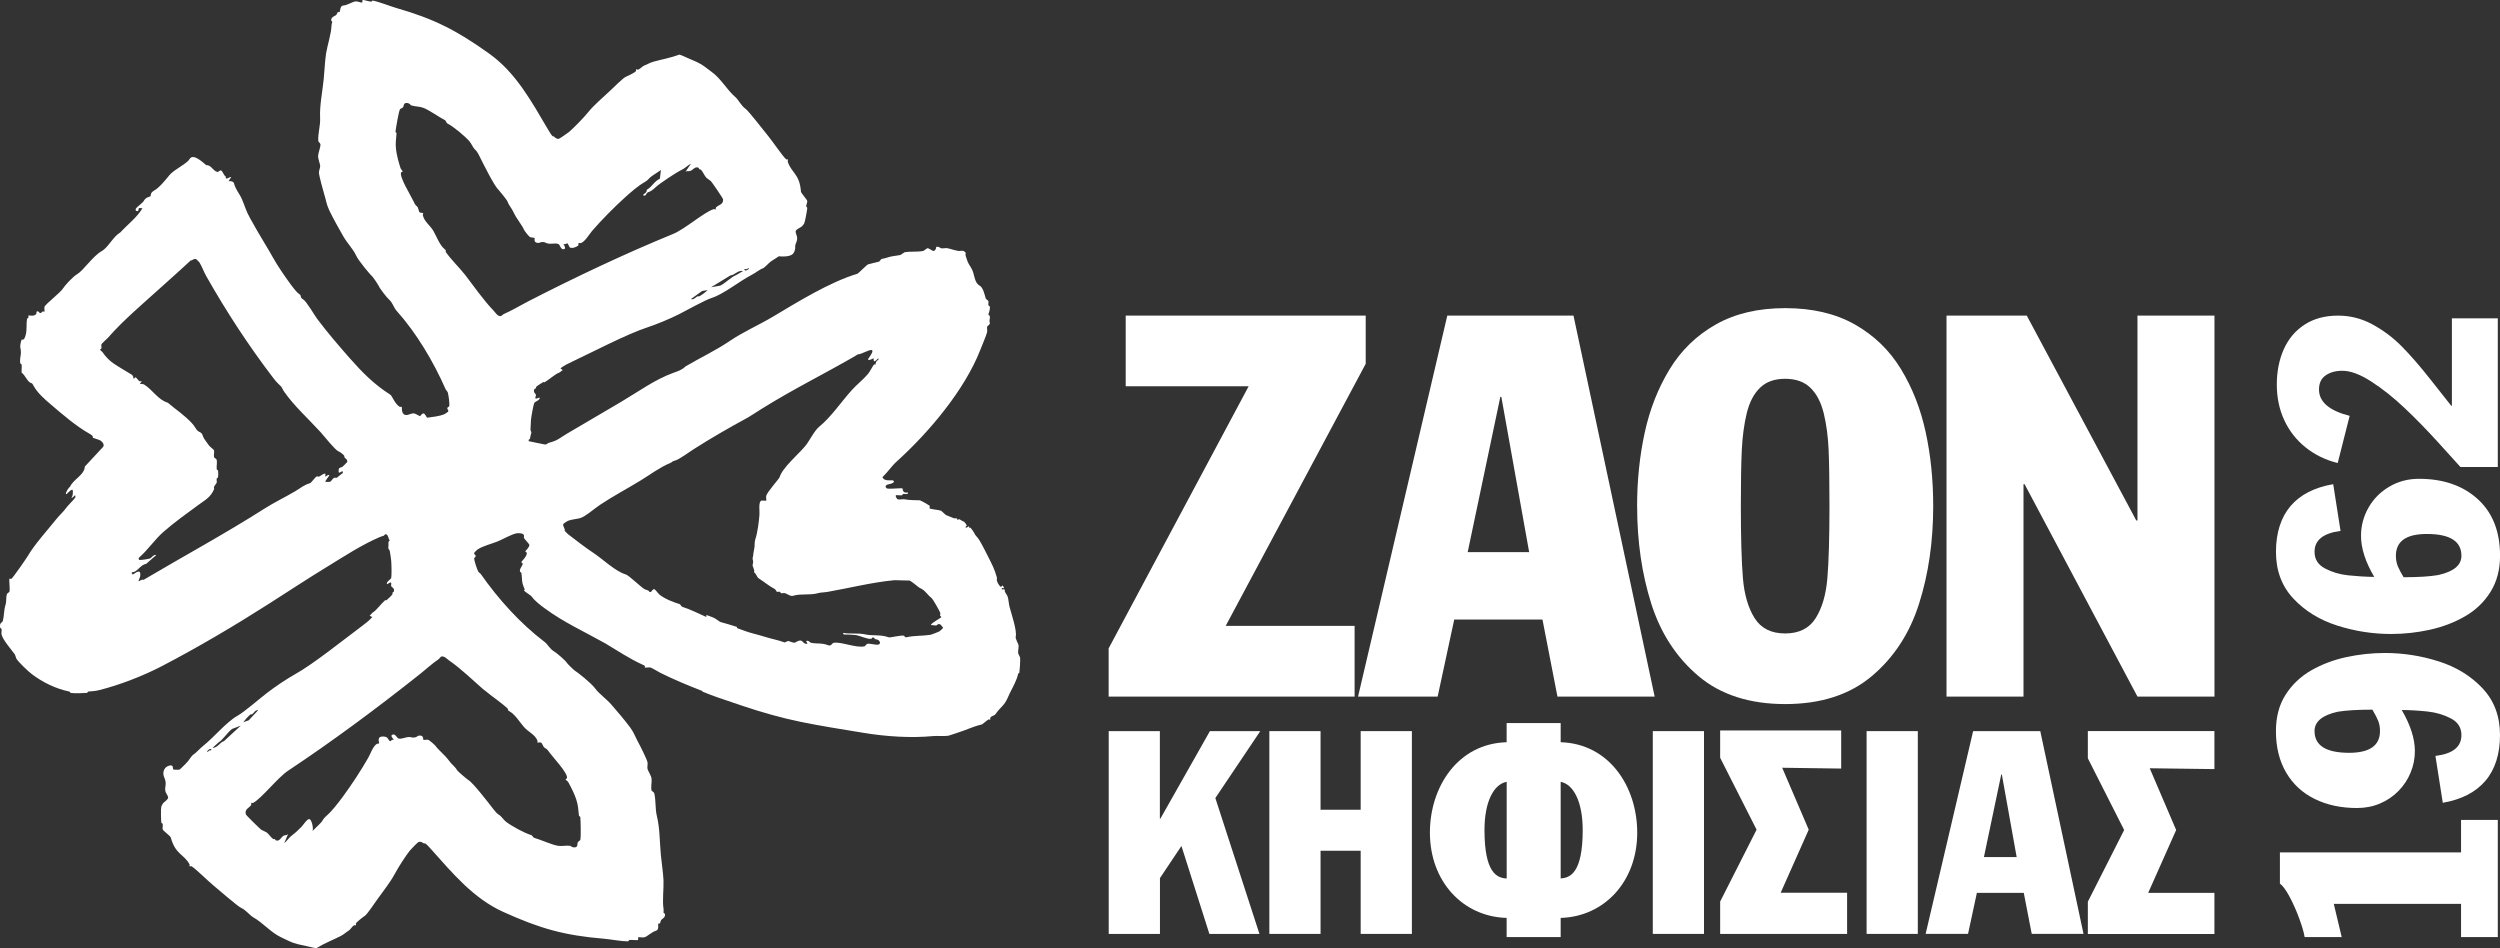 <svg width="145" height="55" viewBox="0 0 145 55" fill="none" xmlns="http://www.w3.org/2000/svg">
<rect x="0" y="0" width="145" height="55" fill="#333333" stroke="none"/>
<g clip-path="url(#clip0_1190_7410)">
<path d="M78.567 36.304V40.402H64.301V37.606L72.422 22.404H65.291V18.306H79.211V21.1L71.091 36.301H78.567V36.304Z" fill="white"/>
<path d="M78.767 40.402L83.943 18.306H91.263L95.97 40.402H90.332L89.463 35.931H84.346L83.384 40.402H78.767ZM87.019 23.02L85.126 32.023H88.691L87.078 23.02H87.016H87.019Z" fill="white"/>
<path d="M94.952 29.358C94.952 27.863 95.1 26.438 95.395 25.085C95.69 23.732 96.172 22.507 96.842 21.41C97.511 20.314 98.401 19.451 99.517 18.82C100.633 18.188 101.974 17.872 103.544 17.872C105.114 17.872 106.47 18.188 107.586 18.822C108.702 19.456 109.592 20.317 110.254 21.405C110.918 22.494 111.395 23.711 111.687 25.054C111.98 26.397 112.126 27.832 112.126 29.358C112.126 31.41 111.852 33.297 111.305 35.017C110.759 36.74 109.843 38.14 108.561 39.218C107.278 40.297 105.606 40.836 103.544 40.836C101.482 40.836 99.799 40.297 98.519 39.218C97.24 38.14 96.324 36.74 95.775 35.017C95.229 33.294 94.954 31.407 94.954 29.358H94.952ZM100.969 29.355C100.969 31.183 101.01 32.575 101.089 33.533C101.169 34.491 101.397 35.264 101.769 35.854C102.141 36.445 102.731 36.74 103.539 36.74C104.347 36.74 104.934 36.445 105.309 35.854C105.68 35.264 105.909 34.491 105.988 33.533C106.068 32.575 106.109 31.183 106.109 29.355C106.109 27.961 106.093 26.877 106.06 26.099C106.027 25.321 105.932 24.613 105.778 23.976C105.621 23.336 105.365 22.843 105.006 22.494C104.649 22.145 104.16 21.97 103.539 21.97C102.918 21.97 102.431 22.145 102.077 22.494C101.72 22.843 101.466 23.331 101.312 23.963C101.159 24.595 101.064 25.301 101.025 26.086C100.987 26.872 100.969 27.961 100.969 29.355Z" fill="white"/>
<path d="M112.898 40.402V18.306H117.553L123.904 30.187H123.973V18.306H128.439V40.402H123.973L117.425 28.082H117.363V40.402H112.898Z" fill="white"/>
<path d="M64.301 42.405H67.272V47.476H67.305L70.175 42.405H73.096L70.49 46.287L73.048 54.168H70.144L68.528 49.081H68.513L67.277 50.93V54.168H64.306V42.407L64.301 42.405Z" fill="white"/>
<path d="M73.622 42.405H76.592V46.965H78.919V42.405H81.889V54.166H78.919V49.343H76.592V54.166H73.622V42.405Z" fill="white"/>
<path d="M95.862 42.405H98.832V54.166H95.862V42.405Z" fill="white"/>
<path d="M108.263 42.405H111.233V54.166H108.263V42.405Z" fill="white"/>
<path d="M114.442 42.405H118.336L120.844 54.166H117.841L117.379 51.788H114.658L114.147 54.166H111.687L114.442 42.405ZM115.068 49.708H116.966L116.107 44.919H116.073L115.068 49.708Z" fill="white"/>
<path d="M101.882 48.121L99.769 43.951V42.366H106.789V44.577L103.367 44.529L104.906 48.121L103.28 51.777H107.132V54.168H99.769V52.291L101.882 48.121Z" fill="white"/>
<path d="M94.959 48.293C94.959 45.638 93.343 43.134 90.519 43.049V41.938H87.385V43.049C84.556 43.129 82.935 45.635 82.935 48.293C82.935 51.112 84.833 53.167 87.385 53.239V54.35H90.519V53.239C93.066 53.164 94.959 51.11 94.959 48.295V48.293ZM86.1 48.141C86.1 46.508 86.631 45.484 87.388 45.345V50.953C86.826 50.925 86.1 50.635 86.1 48.141ZM90.519 50.951V45.345C91.269 45.491 91.797 46.513 91.797 48.139C91.797 50.617 91.079 50.917 90.519 50.948V50.951Z" fill="white"/>
<path d="M123.201 48.141L121.095 43.981V42.402H128.436V44.608L124.684 44.559L126.217 48.141L124.594 51.788H128.436V54.171H121.095V52.299L123.201 48.141Z" fill="white"/>
<path d="M132.232 49.438H142.741V47.556H144.872V54.348H142.741V52.425H135.359L135.818 54.348H133.669C133.63 54.101 133.53 53.752 133.366 53.3C133.202 52.848 133.015 52.425 132.804 52.026C132.594 51.631 132.404 51.372 132.235 51.248V49.438H132.232Z" fill="white"/>
<path d="M141.681 46.56L141.255 43.843C142.261 43.722 142.763 43.319 142.763 42.636C142.763 42.205 142.561 41.884 142.156 41.67C141.75 41.457 141.301 41.324 140.812 41.27C140.322 41.216 139.819 41.185 139.301 41.18C139.809 42.053 140.063 42.846 140.063 43.56C140.063 43.992 139.981 44.408 139.816 44.808C139.652 45.209 139.419 45.563 139.114 45.874C138.811 46.185 138.452 46.429 138.041 46.603C137.631 46.778 137.185 46.865 136.708 46.865C135.787 46.865 134.969 46.691 134.256 46.341C133.543 45.992 132.991 45.481 132.596 44.808C132.201 44.136 132.004 43.332 132.004 42.402C132.004 41.581 132.191 40.877 132.565 40.292C132.94 39.706 133.435 39.236 134.048 38.884C134.661 38.533 135.338 38.276 136.079 38.114C136.818 37.955 137.567 37.873 138.324 37.873C139.383 37.873 140.424 38.035 141.448 38.361C142.468 38.687 143.317 39.208 143.989 39.924C144.664 40.641 145 41.545 145 42.636C145 43.727 144.718 44.629 144.154 45.288C143.589 45.949 142.766 46.375 141.678 46.562L141.681 46.56ZM137.598 41.16C136.746 41.16 136.077 41.201 135.592 41.28C134.694 41.478 134.243 41.85 134.243 42.4C134.243 43.242 134.912 43.663 136.249 43.663C137.441 43.663 138.039 43.242 138.039 42.4C138.039 42.171 138.003 41.974 137.934 41.804C137.865 41.635 137.752 41.421 137.598 41.157V41.16Z" fill="white"/>
<path d="M135.325 28.076L135.751 30.793C134.746 30.924 134.243 31.327 134.243 32.005C134.243 32.437 134.446 32.758 134.851 32.971C135.256 33.184 135.702 33.317 136.19 33.369C136.677 33.42 137.182 33.453 137.706 33.461C137.195 32.593 136.939 31.8 136.939 31.078C136.939 30.5 137.082 29.956 137.37 29.448C137.657 28.939 138.059 28.534 138.578 28.228C139.096 27.922 139.668 27.771 140.299 27.771C141.712 27.771 142.848 28.164 143.71 28.95C144.572 29.735 145.003 30.829 145.003 32.234C145.003 33.048 144.815 33.749 144.443 34.339C144.072 34.93 143.576 35.4 142.958 35.754C142.34 36.109 141.663 36.365 140.924 36.527C140.186 36.689 139.437 36.771 138.683 36.771C137.623 36.771 136.582 36.609 135.559 36.283C134.535 35.957 133.689 35.436 133.017 34.719C132.345 34.003 132.006 33.097 132.006 32.008C132.006 30.919 132.288 30.013 132.85 29.353C133.412 28.693 134.238 28.269 135.328 28.082L135.325 28.076ZM139.409 33.479C140.26 33.479 140.93 33.438 141.414 33.353C142.312 33.156 142.763 32.783 142.763 32.234C142.763 31.392 142.094 30.97 140.758 30.97C139.562 30.97 138.962 31.392 138.962 32.234C138.962 32.467 139.001 32.675 139.08 32.858C139.16 33.04 139.268 33.248 139.409 33.479Z" fill="white"/>
<path d="M144.872 27.085H142.705C142.428 26.78 141.979 26.284 141.363 25.604C140.745 24.923 140.112 24.276 139.463 23.662C138.814 23.049 138.167 22.535 137.526 22.124C136.885 21.711 136.328 21.505 135.851 21.505C135.464 21.505 135.143 21.595 134.887 21.773C134.63 21.95 134.502 22.222 134.502 22.592C134.502 23.308 135.095 23.819 136.28 24.119L135.587 26.857C134.872 26.677 134.246 26.371 133.71 25.938C133.174 25.503 132.766 24.977 132.481 24.356C132.196 23.734 132.055 23.051 132.055 22.304C132.055 21.557 132.189 20.863 132.458 20.26C132.727 19.657 133.127 19.179 133.663 18.83C134.197 18.481 134.846 18.306 135.605 18.306C136.303 18.306 136.959 18.47 137.577 18.802C138.196 19.133 138.762 19.551 139.275 20.065C139.788 20.578 140.378 21.256 141.04 22.101C141.702 22.946 142.079 23.424 142.171 23.534H142.21V18.465H144.872V27.088V27.085Z" fill="white"/>
<path fill-rule="evenodd" clip-rule="evenodd" d="M59.13 39.005C59.123 39.033 59.061 39.051 59.051 39.079C59.015 39.226 59.007 39.257 58.959 39.388C58.815 39.77 58.605 40.091 58.459 40.445C58.261 40.926 58.015 41.016 57.745 41.411C57.663 41.529 57.507 41.511 57.44 41.624C57.417 41.657 57.448 41.727 57.433 41.74C57.417 41.752 57.361 41.714 57.325 41.732C57.253 41.77 56.984 42.012 56.943 42.02C56.448 42.13 56.047 42.34 55.601 42.477C55.465 42.518 55.075 42.661 55.006 42.672C54.768 42.71 54.386 42.672 54.129 42.692C52.834 42.816 51.377 42.721 50.056 42.5C48.861 42.302 47.637 42.114 46.442 41.868C45.337 41.642 44.157 41.308 43.064 40.938C42.597 40.782 42.11 40.62 41.633 40.453C41.356 40.358 41.051 40.24 40.74 40.112V40.078C40.707 40.065 40.674 40.053 40.64 40.04C39.871 39.742 39.037 39.393 38.309 39.028C38.211 38.977 37.793 38.73 37.727 38.715C37.65 38.697 37.421 38.735 37.401 38.715C37.36 38.671 37.506 38.653 37.293 38.561C36.557 38.235 35.78 37.718 35.105 37.315C33.941 36.66 32.702 36.101 31.602 35.289C31.35 35.107 31.012 34.843 30.86 34.627C30.773 34.504 30.394 34.306 30.394 34.239C30.394 34.193 30.476 34.265 30.394 34.085C30.24 33.746 30.296 33.559 30.24 33.23C30.232 33.202 30.171 33.184 30.16 33.15C30.109 32.986 30.345 32.783 30.314 32.683C30.304 32.652 30.235 32.629 30.235 32.603C30.235 32.567 30.601 32.244 30.548 32.056C30.537 32.023 30.468 32.002 30.468 31.977C30.468 31.954 30.737 31.717 30.701 31.589C30.686 31.545 30.404 31.245 30.389 31.201C30.373 31.155 30.404 31.093 30.389 31.047C30.353 30.921 30.091 30.911 29.96 30.932C29.668 30.986 29.168 31.278 28.87 31.399C28.503 31.55 28.047 31.648 27.701 31.866C27.667 31.887 27.511 32.046 27.506 32.062C27.477 32.162 27.575 32.18 27.585 32.216C27.611 32.316 27.516 32.334 27.506 32.37C27.477 32.459 27.665 33.017 27.739 33.15C27.767 33.202 27.855 33.248 27.893 33.304C28.901 34.742 30.16 36.15 31.591 37.236C31.771 37.372 31.894 37.647 32.138 37.783C32.271 37.86 32.8 38.304 32.879 38.445C32.9 38.489 33.264 38.848 33.307 38.874C33.477 38.969 34.31 39.637 34.515 39.924C34.731 40.23 35.162 40.525 35.452 40.859C35.816 41.28 36.195 41.719 36.542 42.181C36.775 42.495 36.839 42.731 37.008 43.036C37.114 43.219 37.524 44.051 37.555 44.205C37.581 44.315 37.529 44.482 37.555 44.593C37.575 44.69 37.768 44.998 37.788 45.139C37.816 45.345 37.742 45.671 37.788 45.84C37.798 45.884 37.932 45.951 37.942 45.995C38.05 46.392 37.993 46.893 38.096 47.319C38.273 48.031 38.255 48.775 38.329 49.579C38.368 50.008 38.465 50.629 38.483 51.058C38.501 51.546 38.411 52.252 38.483 52.694C38.504 52.83 38.476 52.902 38.483 52.928C38.493 52.961 38.553 52.974 38.563 53.007C38.627 53.223 38.358 53.3 38.329 53.395C38.229 53.744 38.311 53.451 38.175 53.59C38.16 53.608 38.232 53.929 38.06 53.978C37.773 54.06 37.56 54.322 37.36 54.366C37.278 54.383 37.034 54.345 37.011 54.366C36.996 54.381 37.026 54.507 37.011 54.52C36.985 54.545 36.611 54.502 36.503 54.52C36.47 54.527 36.449 54.599 36.424 54.599C36.041 54.599 35.408 54.478 35.021 54.445C32.715 54.255 31.297 53.847 29.178 52.886C27.462 52.108 26.254 50.653 25.013 49.266C24.938 49.179 24.743 48.963 24.664 48.917C24.646 48.906 24.61 48.927 24.584 48.917C24.494 48.873 24.441 48.791 24.271 48.837C24.235 48.847 23.817 49.271 23.764 49.343C23.515 49.664 23.12 50.27 22.907 50.668C22.63 51.181 22.271 51.626 21.896 52.147C21.778 52.309 21.286 53.048 21.155 53.123C21.111 53.143 20.698 53.462 20.647 53.552C20.627 53.587 20.663 53.652 20.647 53.667C20.632 53.682 20.568 53.647 20.532 53.667C20.432 53.724 20.319 53.921 20.219 53.98C20.075 54.06 19.978 54.178 19.752 54.294C19.298 54.525 18.813 54.707 18.349 54.995C18.221 54.979 18.087 54.948 17.962 54.915C17.739 54.861 17.482 54.815 17.262 54.761C16.869 54.663 16.654 54.52 16.325 54.373C15.728 54.104 15.245 53.513 14.689 53.205C14.509 53.105 14.243 52.766 13.989 52.658C13.784 52.571 12.691 51.61 12.352 51.333C12.086 51.117 11.326 50.365 11.108 50.244C11.072 50.224 11.008 50.26 10.993 50.244C10.978 50.229 11.014 50.165 10.993 50.129C10.652 49.517 10.18 49.574 9.903 48.57C9.877 48.483 9.462 48.19 9.436 48.103C9.416 48.02 9.454 47.882 9.436 47.789C9.428 47.756 9.357 47.738 9.357 47.71C9.336 47.538 9.323 46.922 9.357 46.775C9.362 46.767 9.426 46.636 9.436 46.621C9.505 46.511 9.785 46.362 9.749 46.233C9.695 46.028 9.528 45.974 9.595 45.612C9.634 45.399 9.6 45.265 9.521 45.075C9.441 44.888 9.462 44.649 9.626 44.505C9.698 44.441 9.88 44.354 9.977 44.413C10.052 44.459 10.011 44.593 10.065 44.636C10.077 44.646 10.367 44.651 10.413 44.636C10.449 44.626 10.896 44.176 10.921 44.128C10.944 44.092 11.142 43.812 11.196 43.779C11.385 43.668 11.537 43.455 11.819 43.231C12.365 42.8 13.153 41.86 13.766 41.519C14.171 41.293 14.984 40.579 15.479 40.196C15.928 39.847 16.623 39.38 17.115 39.105C18.167 38.52 19.896 37.13 21.011 36.298C21.217 36.144 21.412 35.995 21.594 35.79L21.44 35.71C21.509 35.664 21.568 35.551 21.635 35.515C21.812 35.418 22.091 35.032 22.335 34.814C22.35 34.799 22.399 34.83 22.414 34.814C22.502 34.74 22.717 34.545 22.763 34.465C22.773 34.447 22.753 34.411 22.763 34.385C22.781 34.349 22.835 34.334 22.843 34.306C22.904 34.108 22.709 34.062 22.689 33.992C22.671 33.939 22.707 33.818 22.689 33.797C22.632 33.741 22.473 33.898 22.455 33.877C22.358 33.777 22.676 33.587 22.689 33.528C22.725 33.394 22.707 32.701 22.689 32.516C22.681 32.429 22.632 32.077 22.609 31.969C22.576 31.825 22.491 31.882 22.53 31.656C22.55 31.538 22.484 31.42 22.609 31.343C22.504 31.255 22.527 30.937 22.335 30.993C22.302 31.004 22.289 31.063 22.255 31.073C22.163 31.106 22.13 31.106 22.022 31.152C20.957 31.61 19.95 32.275 18.985 32.865C17.862 33.548 16.643 34.352 15.556 35.045C13.571 36.311 11.491 37.539 9.405 38.627C8.313 39.2 6.912 39.739 5.743 40.029C5.484 40.094 5.386 40.081 5.119 40.109C5.091 40.114 5.068 40.189 5.04 40.189C4.801 40.207 4.327 40.222 4.104 40.189C4.076 40.181 4.052 40.117 4.024 40.109C3.262 39.958 2.475 39.578 1.844 39.097C1.631 38.936 1.103 38.435 0.949 38.201C0.928 38.168 0.887 37.996 0.869 37.968C0.674 37.698 0.156 37.107 0.09 36.799C0.072 36.707 0.108 36.578 0.09 36.486C0.082 36.453 0.018 36.44 0.01 36.406C-0.054 36.129 0.144 36.093 0.164 36.019C0.238 35.746 0.226 35.374 0.318 35.084C0.387 34.876 0.338 34.678 0.397 34.462C0.408 34.419 0.541 34.349 0.551 34.308C0.587 34.172 0.513 33.607 0.551 33.566C0.567 33.551 0.631 33.587 0.667 33.566C0.741 33.523 1.552 32.362 1.641 32.203C1.944 31.663 2.783 30.703 3.278 30.097C3.483 29.848 3.673 29.686 3.824 29.476C3.96 29.286 4.224 29.055 4.37 28.854C4.36 28.811 4.381 28.754 4.37 28.739C4.327 28.685 4.211 28.936 4.137 28.854C4.247 28.803 4.229 28.444 4.217 28.425C4.129 28.328 3.865 28.703 3.829 28.659C3.775 28.598 3.981 28.274 4.063 28.23C4.247 27.799 4.896 27.558 4.919 27.062L5.93 25.973C6.109 25.837 5.963 25.639 5.814 25.544C5.74 25.498 5.404 25.408 5.386 25.39C5.358 25.362 5.473 25.313 5.191 25.157C4.414 24.718 3.645 24.055 2.932 23.444C2.593 23.156 2.19 22.807 1.957 22.394C1.824 22.16 1.885 22.268 1.762 22.199C1.547 22.08 1.464 21.757 1.254 21.616C1.244 21.464 1.272 21.295 1.254 21.148C1.252 21.12 1.18 21.097 1.175 21.069C1.121 20.707 1.282 20.594 1.175 20.134C1.157 20.054 1.231 19.728 1.254 19.705C1.298 19.662 1.388 19.813 1.488 19.433C1.575 19.12 1.516 18.786 1.567 18.498C1.575 18.47 1.631 18.452 1.647 18.419C1.665 18.38 1.634 18.319 1.647 18.303C1.682 18.27 1.998 18.393 2.113 18.188C2.129 18.162 2.075 18.008 2.229 18.072C2.265 18.087 2.28 18.144 2.308 18.152C2.408 18.177 2.419 18.09 2.462 18.072C2.501 18.054 2.562 18.087 2.578 18.072C2.598 18.052 2.56 17.872 2.578 17.8C2.621 17.648 3.534 16.953 3.668 16.711C3.74 16.583 4.232 16.036 4.486 15.895C4.806 15.717 5.396 14.847 5.889 14.57C6.299 14.338 6.543 13.735 6.979 13.481C7.407 13.014 7.936 12.621 8.264 12.079C8.12 12.089 8.031 11.992 8.031 12.194C8.031 12.284 7.807 12.256 7.877 12.115C7.941 11.981 8.264 11.791 8.343 11.647C8.472 11.414 8.659 11.442 8.731 11.375C8.764 11.339 8.695 11.193 8.926 11.062C9.249 10.882 9.595 10.441 9.821 10.166C10.113 9.814 10.831 9.508 10.99 9.231C11.198 8.869 11.747 9.403 11.965 9.58C12.232 9.552 12.352 9.901 12.588 9.968C12.694 9.996 12.719 9.86 12.822 9.888C12.914 9.914 12.97 10.179 13.096 10.238C13.058 10.51 13.327 10.22 13.409 10.276L13.255 10.51C13.36 10.489 13.54 10.52 13.568 10.625C13.686 11.046 13.881 11.201 14.035 11.56C14.204 11.953 14.268 12.233 14.502 12.649C14.768 13.124 15.048 13.625 15.358 14.128C15.687 14.657 15.941 15.171 16.295 15.687C16.51 16.008 17.136 16.929 17.346 17.05C17.526 17.155 17.362 17.24 17.58 17.363C17.774 17.471 18.234 18.277 18.395 18.493C18.959 19.248 19.639 20.039 20.265 20.753C21.017 21.605 21.696 22.294 22.64 22.894C22.745 22.959 22.902 23.436 23.186 23.595C23.222 23.616 23.286 23.58 23.302 23.595C23.32 23.613 23.258 23.999 23.497 24.063C23.686 24.114 23.843 23.937 24.043 23.983C24.087 23.991 24.338 24.137 24.356 24.137C24.394 24.137 24.471 23.95 24.589 23.983C24.625 23.991 24.73 24.153 24.769 24.227C25.097 24.181 25.456 24.15 25.759 24.032C25.797 24.017 25.982 23.893 25.99 23.878C26.036 23.78 25.944 23.744 25.944 23.708C25.936 23.603 26.033 23.603 26.051 23.572C26.095 23.49 26.018 22.907 25.972 22.764C25.954 22.707 25.88 22.64 25.849 22.581C25.136 20.969 24.179 19.343 22.984 18.003C22.838 17.838 22.768 17.543 22.555 17.363C22.44 17.263 22.009 16.719 21.958 16.567C21.94 16.521 21.655 16.095 21.619 16.064C21.476 15.938 20.786 15.122 20.642 14.798C20.491 14.459 20.127 14.087 19.909 13.702C19.634 13.216 19.344 12.713 19.095 12.192C18.926 11.84 18.913 11.594 18.803 11.26C18.741 11.062 18.498 10.166 18.498 10.009C18.495 9.894 18.572 9.742 18.572 9.629C18.572 9.537 18.441 9.193 18.449 9.049C18.459 8.843 18.6 8.538 18.585 8.363C18.582 8.32 18.465 8.222 18.462 8.181C18.428 7.77 18.588 7.292 18.567 6.853C18.531 6.119 18.693 5.392 18.775 4.591C18.821 4.16 18.844 3.533 18.911 3.109C18.988 2.624 19.213 1.954 19.226 1.505C19.234 1.363 19.272 1.299 19.272 1.273C19.27 1.245 19.211 1.217 19.211 1.184C19.19 0.958 19.47 0.934 19.516 0.845C19.685 0.521 19.549 0.791 19.706 0.683C19.726 0.667 19.721 0.336 19.896 0.323C20.191 0.298 20.452 0.079 20.657 0.079C20.747 0.079 20.978 0.167 21.004 0.149C21.019 0.138 21.014 0.008 21.032 -0.003C21.06 -0.023 21.417 0.095 21.529 0.095C21.558 0.095 21.594 0.031 21.619 0.033C21.994 0.105 22.591 0.349 22.963 0.457C25.187 1.094 26.5 1.769 28.39 3.122C29.922 4.219 30.827 5.885 31.771 7.485C31.833 7.585 31.979 7.837 32.048 7.898C32.063 7.914 32.102 7.898 32.122 7.914C32.202 7.97 32.24 8.065 32.415 8.05C32.448 8.047 32.941 7.708 33.007 7.652C33.312 7.385 33.82 6.864 34.105 6.519C34.474 6.068 34.918 5.703 35.385 5.264C35.529 5.128 36.16 4.501 36.298 4.455C36.342 4.44 36.814 4.214 36.878 4.134C36.903 4.101 36.88 4.031 36.898 4.018C36.916 4.008 36.973 4.054 37.014 4.039C37.124 4.003 37.273 3.831 37.38 3.795C37.534 3.744 37.655 3.649 37.898 3.579C38.388 3.443 38.899 3.356 39.409 3.166C39.532 3.202 39.661 3.264 39.776 3.317C39.984 3.415 40.225 3.507 40.435 3.605C40.802 3.777 40.981 3.962 41.276 4.17C41.81 4.55 42.169 5.22 42.654 5.634C42.813 5.767 43.005 6.152 43.236 6.306C43.421 6.432 44.306 7.59 44.583 7.924C44.803 8.191 45.403 9.074 45.593 9.236C45.627 9.262 45.698 9.239 45.709 9.257C45.719 9.275 45.673 9.331 45.688 9.372C45.904 10.043 46.378 10.073 46.455 11.113C46.463 11.203 46.814 11.578 46.822 11.663C46.829 11.75 46.76 11.871 46.76 11.968C46.76 11.997 46.822 12.03 46.822 12.058C46.806 12.23 46.699 12.839 46.637 12.975C46.632 12.983 46.54 13.098 46.529 13.111C46.442 13.209 46.137 13.299 46.147 13.432C46.163 13.645 46.314 13.727 46.181 14.071C46.157 14.128 46.129 14.192 46.121 14.254C46.116 14.303 46.127 14.349 46.121 14.398C46.106 14.516 46.07 14.644 45.983 14.729C45.921 14.788 45.837 14.821 45.755 14.842C45.657 14.865 45.555 14.875 45.455 14.875C45.406 14.875 45.357 14.875 45.308 14.875C45.273 14.875 45.221 14.857 45.188 14.865C45.134 14.875 45.07 14.932 45.024 14.963C44.88 15.055 44.716 15.145 44.593 15.265C44.567 15.299 44.318 15.535 44.259 15.558C44.052 15.627 43.864 15.807 43.544 15.972C42.92 16.293 41.969 17.058 41.3 17.273C40.858 17.415 39.917 17.956 39.361 18.236C38.85 18.491 38.081 18.814 37.544 18.989C36.401 19.359 34.433 20.386 33.177 20.981C32.943 21.089 32.723 21.197 32.505 21.361L32.641 21.469C32.561 21.505 32.479 21.603 32.41 21.623C32.22 21.685 31.866 22.003 31.586 22.173C31.571 22.183 31.53 22.147 31.512 22.16C31.412 22.222 31.161 22.368 31.099 22.437C31.084 22.453 31.099 22.491 31.084 22.512C31.063 22.54 31.009 22.548 30.994 22.573C30.901 22.753 31.078 22.835 31.086 22.907C31.089 22.964 31.032 23.077 31.048 23.097C31.091 23.167 31.279 23.041 31.291 23.064C31.363 23.182 31.02 23.308 30.994 23.362C30.93 23.485 30.814 24.171 30.796 24.355C30.789 24.443 30.768 24.797 30.768 24.905C30.768 25.049 30.866 25.01 30.784 25.226C30.74 25.336 30.786 25.467 30.648 25.516C30.663 25.534 30.666 25.562 30.673 25.591L31.54 25.768C31.684 25.824 31.771 25.698 31.815 25.688C32.371 25.547 32.44 25.413 32.905 25.141C33.936 24.535 34.967 23.932 35.998 23.323C36.99 22.74 37.97 22.016 39.058 21.623C39.325 21.528 39.558 21.454 39.761 21.251C40.602 20.755 41.523 20.324 42.333 19.772C43.1 19.251 44.005 18.858 44.826 18.37C46.237 17.528 48.14 16.349 49.733 15.877C49.787 15.859 50.271 15.355 50.356 15.33C50.559 15.273 50.777 15.229 50.979 15.176C51.023 15.165 51.09 15.032 51.133 15.021C51.249 14.988 51.305 14.993 51.446 14.942C51.739 14.842 51.962 14.844 52.226 14.788C52.252 14.785 52.434 14.642 52.459 14.634C52.752 14.57 53.211 14.626 53.549 14.554C53.578 14.552 53.747 14.41 53.783 14.4C53.875 14.372 54.078 14.582 54.17 14.554C54.198 14.546 54.221 14.516 54.239 14.495C54.265 14.467 54.285 14.434 54.291 14.395C54.293 14.38 54.296 14.364 54.296 14.349C54.296 14.336 54.293 14.326 54.306 14.318C54.314 14.313 54.321 14.313 54.332 14.313C54.365 14.313 54.401 14.313 54.434 14.32C54.478 14.333 54.514 14.367 54.555 14.387C54.593 14.408 54.632 14.408 54.673 14.405C54.765 14.403 54.857 14.382 54.95 14.395C55.129 14.423 55.558 14.6 55.73 14.549C55.822 14.521 55.978 14.577 56.004 14.665C56.019 14.711 55.989 14.772 56.004 14.819C56.112 15.152 56.112 15.204 56.317 15.52C56.56 15.895 56.466 16.364 56.825 16.57C57.02 16.68 57.109 17.091 57.173 17.312C57.184 17.356 57.317 17.422 57.327 17.466C57.345 17.53 57.312 17.633 57.327 17.7C57.335 17.733 57.402 17.751 57.407 17.779C57.443 17.987 57.317 18.203 57.327 18.247C57.338 18.28 57.399 18.298 57.407 18.326C57.443 18.488 57.356 18.534 57.407 18.714C57.443 18.832 57.271 18.891 57.253 18.948C57.233 19.035 57.274 19.169 57.253 19.261C57.217 19.433 56.95 20.049 56.866 20.273C55.963 22.599 53.896 25.064 51.998 26.777C51.692 27.054 51.482 27.396 51.182 27.673C51.287 27.958 51.754 27.825 51.805 27.868C51.939 27.976 51.708 28.046 51.651 28.063C51.546 28.097 51.431 28.089 51.377 28.179C51.333 28.251 51.42 28.323 51.456 28.333C51.615 28.377 52.308 28.289 52.352 28.333C52.359 28.338 52.339 28.405 52.39 28.487C52.459 28.595 52.557 28.567 52.664 28.567C52.68 28.713 52.487 28.628 52.39 28.646C52.357 28.654 52.339 28.721 52.31 28.726C52.223 28.741 51.985 28.705 51.962 28.726C51.916 28.765 52.013 28.942 52.077 28.96C52.175 28.993 52.341 28.939 52.457 28.96C52.734 29.008 53.052 29.014 53.38 29.019V29.032C53.483 29.067 53.908 29.311 53.924 29.334C53.934 29.35 53.906 29.473 53.916 29.489C53.937 29.522 54.468 29.581 54.573 29.619C54.624 29.637 54.824 29.858 54.875 29.876C54.991 29.915 55.345 30.079 55.37 30.069C55.563 30.02 55.509 30.159 55.555 30.161C55.599 30.164 55.555 30.038 55.745 30.177C55.781 30.205 55.901 30.246 55.93 30.272C55.958 30.295 56.078 30.464 56.076 30.477C56.076 30.495 55.976 30.552 56.007 30.588C56.068 30.654 56.158 30.521 56.168 30.521C56.189 30.521 56.199 30.588 56.227 30.606C56.248 30.618 56.281 30.598 56.291 30.611C56.327 30.642 56.484 30.86 56.499 30.901C56.563 31.073 56.666 31.109 56.794 31.314C56.963 31.592 57.163 31.99 57.315 32.293C57.533 32.732 57.692 33.017 57.822 33.505C57.835 33.548 57.802 33.615 57.815 33.659C57.825 33.692 57.864 33.8 57.871 33.818C57.884 33.849 58.007 34.021 58.017 34.023C58.097 34.054 58.128 33.954 58.146 33.954C58.158 33.954 58.253 34.095 58.23 34.116C58.21 34.139 58.084 34.044 58.102 34.185C58.356 34.157 58.251 34.234 58.284 34.316C58.32 34.406 58.42 34.519 58.456 34.642C58.492 34.778 58.517 35.058 58.553 35.197C58.671 35.636 59.002 36.609 58.91 36.94C58.882 37.038 59.061 37.331 59.077 37.423C59.092 37.557 59.036 37.754 59.054 37.891C59.054 37.916 59.161 38.106 59.166 38.134V38.145C59.184 38.278 59.148 38.851 59.12 39L59.13 39.005ZM43.185 15.664C43.257 15.753 43.516 15.571 43.408 15.548C43.387 15.545 43.354 15.604 43.318 15.61H43.316C43.295 15.612 43.118 15.579 43.185 15.664ZM19.975 26.525C19.96 26.505 19.985 26.461 19.975 26.446C19.901 26.34 19.726 26.215 19.626 26.174C19.421 26.086 18.803 25.293 18.575 25.044C17.867 24.271 17.046 23.534 16.471 22.704C16.4 22.599 16.328 22.442 16.318 22.432C16.128 22.242 16.048 22.183 15.851 21.924C14.448 20.09 13.142 18.1 11.955 16.002C11.821 15.766 11.711 15.445 11.568 15.222C11.544 15.188 11.388 15.032 11.373 15.027C11.232 14.988 11.175 15.106 11.06 15.106C10.747 15.384 10.441 15.689 10.123 15.961C9.875 16.177 9.605 16.421 9.344 16.662C8.351 17.561 7.12 18.599 6.268 19.584C6.197 19.667 5.891 19.926 5.881 19.972C5.863 20.037 5.897 20.134 5.881 20.206C5.873 20.239 5.802 20.26 5.802 20.285C5.802 20.306 5.925 20.391 5.956 20.44C6.127 20.694 6.348 20.922 6.617 21.102C6.928 21.31 7.325 21.534 7.628 21.724C7.766 21.813 7.733 21.942 7.743 21.957C7.771 21.993 7.841 21.88 7.859 21.878C7.892 21.878 8.028 22.075 8.092 22.111C8.128 22.132 8.19 22.096 8.208 22.111C8.243 22.14 8.092 22.235 8.128 22.265C8.143 22.281 8.256 22.24 8.361 22.304C8.846 22.602 9.172 23.195 9.726 23.354C9.752 23.362 10.041 23.613 10.113 23.667C10.48 23.939 11.139 24.468 11.321 24.797C11.542 25.185 11.673 24.941 11.788 25.344C11.821 25.449 12.057 25.732 12.101 25.811C12.152 25.901 12.396 26.063 12.414 26.125C12.442 26.23 12.386 26.41 12.414 26.512C12.424 26.556 12.557 26.623 12.568 26.667C12.604 26.8 12.55 27.052 12.568 27.213C12.57 27.242 12.642 27.265 12.647 27.293C12.663 27.386 12.663 27.583 12.647 27.681C12.64 27.709 12.575 27.732 12.568 27.76C12.552 27.832 12.586 27.93 12.568 27.994C12.56 28.03 12.432 28.182 12.414 28.228C12.396 28.274 12.432 28.338 12.414 28.382C12.209 28.849 11.896 29.001 11.519 29.278C10.836 29.779 10.123 30.285 9.493 30.837C8.967 31.294 8.582 31.897 8.051 32.354C8.018 32.519 8.125 32.475 8.246 32.47C8.351 32.462 8.613 32.421 8.713 32.39C8.751 32.38 8.928 32.131 9.062 32.195L8.479 32.703C8.174 32.755 8.033 33.063 7.779 33.171C7.72 33.191 7.543 33.161 7.7 33.325C7.974 33.13 8.192 33.022 8.128 33.44C8.113 33.53 8.01 33.672 8.049 33.713C8.066 33.725 8.228 33.577 8.323 33.633C10.665 32.249 13.006 30.983 15.333 29.504C15.907 29.139 16.515 28.849 17.123 28.492C17.428 28.312 17.631 28.125 17.98 28.025C18.054 28.004 18.29 27.658 18.367 27.637C18.418 27.622 18.482 27.655 18.521 27.637C18.593 27.604 18.808 27.422 18.87 27.483C18.885 27.498 18.857 27.619 18.87 27.637C18.89 27.658 19.036 27.501 19.103 27.558C19.121 27.573 18.834 27.917 18.87 27.945C18.88 27.953 19.101 27.956 19.144 27.945C19.198 27.93 19.321 27.727 19.378 27.712C19.424 27.696 19.485 27.727 19.531 27.712C19.557 27.704 19.808 27.478 19.88 27.439C19.919 27.185 19.721 27.475 19.647 27.401C19.639 27.393 19.637 27.242 19.647 27.206C19.675 27.108 19.826 27.101 19.842 27.09C19.885 27.057 20.111 26.836 20.116 26.818L20.129 26.831C20.183 26.651 20.049 26.625 19.975 26.518V26.525ZM12.245 43.458C12.157 43.383 11.939 43.612 12.05 43.612C12.075 43.612 12.096 43.542 12.129 43.532C12.147 43.529 12.327 43.524 12.245 43.458ZM13.963 42.086L13.455 42.281C13.158 42.518 12.937 42.9 12.675 43.062L12.327 43.375C12.632 43.378 12.752 43.049 12.988 42.988L13.963 42.089V42.086ZM41.051 16.824L40.722 16.878L40.074 17.345C40.24 17.402 40.335 17.248 40.461 17.184C40.479 17.173 40.535 17.197 40.538 17.197C40.707 17.109 40.912 16.955 41.048 16.822L41.051 16.824ZM42.369 15.972L41.24 16.662L41.777 16.567C42.115 16.395 42.402 16.064 42.695 15.956L43.097 15.72C42.8 15.656 42.615 15.956 42.372 15.972H42.369ZM14.114 41.891L14.427 41.776L14.974 41.193C14.802 41.167 14.735 41.342 14.625 41.426C14.607 41.442 14.548 41.426 14.545 41.426H14.543C14.397 41.542 14.222 41.732 14.114 41.891ZM26.056 38.314C25.928 38.224 25.769 38.029 25.59 38.081C25.554 38.091 25.49 38.199 25.436 38.235C25.03 38.512 24.659 38.861 24.266 39.169C21.842 41.09 19.272 43 16.713 44.698C16.102 45.103 15.202 46.279 14.686 46.567C14.65 46.588 14.586 46.552 14.571 46.567C14.556 46.583 14.591 46.647 14.571 46.683C14.466 46.865 14.171 46.916 14.258 47.23C14.276 47.291 15.043 48.038 15.153 48.126C15.194 48.154 15.428 48.249 15.466 48.28C15.594 48.377 15.733 48.596 15.853 48.668C15.871 48.678 15.907 48.657 15.933 48.668C15.969 48.686 15.984 48.739 16.012 48.747C16.22 48.809 16.297 48.565 16.441 48.475C16.546 48.413 16.643 48.472 16.715 48.359L16.482 48.906C16.643 48.781 16.787 48.55 16.949 48.439C17.143 48.3 17.315 48.123 17.485 47.956C17.569 47.874 17.81 47.492 17.939 47.507C18.09 47.525 18.203 48.115 18.118 48.208C18.28 48.031 18.467 47.877 18.626 47.7C18.698 47.625 18.752 47.476 18.901 47.35C19.27 47.029 19.573 46.626 19.875 46.221C20.375 45.545 20.957 44.659 21.352 43.961C21.476 43.748 21.637 43.27 21.86 43.144C21.927 43.106 22.019 43.175 21.981 43.039C21.953 42.936 21.937 42.821 22.048 42.749C22.084 42.726 22.127 42.721 22.168 42.721C22.271 42.715 22.404 42.721 22.476 42.805C22.509 42.844 22.578 42.995 22.643 42.993C22.658 42.993 22.722 42.872 22.838 42.913C22.863 42.887 22.558 42.654 22.799 42.6C22.935 42.572 23.038 42.813 23.112 42.834C23.333 42.89 23.556 42.71 23.812 42.754C23.91 42.769 23.935 42.805 24.125 42.754C24.182 42.736 24.253 42.626 24.438 42.674C24.564 42.71 24.543 42.898 24.553 42.908C24.574 42.928 24.756 42.89 24.828 42.908C24.905 42.926 25.22 43.206 25.256 43.257C25.459 43.537 25.813 43.796 26.036 44.112C26.187 44.328 26.4 44.469 26.503 44.659C26.557 44.752 27.121 45.222 27.165 45.242C27.431 45.389 28.373 46.616 28.606 46.919C28.732 47.081 28.837 47.204 28.955 47.268C29.065 47.33 29.216 47.558 29.342 47.656C29.663 47.907 30.417 48.321 30.819 48.437C30.863 48.447 30.93 48.578 30.973 48.59C31.402 48.716 32.028 49.009 32.376 49.058C32.592 49.091 32.861 49.025 33.077 49.058C33.105 49.063 33.202 49.186 33.389 49.138C33.518 49.102 33.482 48.932 33.505 48.865C33.515 48.822 33.648 48.752 33.659 48.711C33.702 48.552 33.679 47.61 33.659 47.389C33.656 47.361 33.584 47.337 33.579 47.309C33.533 46.924 33.543 46.744 33.425 46.374C33.328 46.069 33.13 45.673 32.959 45.363C32.93 45.311 32.805 45.234 32.805 45.209C32.805 45.183 32.874 45.163 32.884 45.129C32.964 44.862 32.038 43.884 31.874 43.65C31.756 43.481 31.722 43.445 31.599 43.378C31.484 43.309 31.463 43.093 31.366 43.065C31.309 43.047 31.189 43.083 31.171 43.065C31.158 43.054 31.189 42.993 31.171 42.949C31.02 42.592 30.637 42.453 30.391 42.168C30.142 41.881 29.876 41.442 29.576 41.272C29.368 41.157 29.504 41.162 29.46 41.118C29.111 40.769 28.493 40.368 28.096 40.027H28.083C27.411 39.444 26.767 38.805 26.056 38.312V38.314ZM30.555 17.52C33.307 16.105 36.201 14.731 39.042 13.568C39.72 13.291 40.83 12.31 41.392 12.13C41.43 12.115 41.489 12.164 41.507 12.151C41.52 12.14 41.5 12.069 41.528 12.035C41.661 11.873 41.964 11.884 41.938 11.56C41.931 11.496 41.328 10.615 41.233 10.507C41.2 10.471 40.989 10.335 40.956 10.294C40.848 10.171 40.753 9.932 40.651 9.837C40.635 9.822 40.597 9.837 40.576 9.822C40.548 9.801 40.54 9.747 40.515 9.732C40.32 9.627 40.199 9.855 40.04 9.914C39.925 9.958 39.843 9.878 39.748 9.976L40.081 9.488C39.897 9.58 39.712 9.775 39.53 9.855C39.268 9.973 38.255 10.638 38.019 10.867C37.865 11.011 37.757 11.093 37.606 11.144C37.434 11.198 37.506 11.421 37.293 11.321C37.365 11.203 37.524 11.195 37.511 11.008C37.822 10.838 37.94 10.515 38.273 10.364L38.334 9.86C38.145 10.001 37.932 10.117 37.742 10.261C37.66 10.325 37.578 10.456 37.409 10.551C36.985 10.792 36.611 11.126 36.231 11.468C35.605 12.033 34.864 12.787 34.339 13.396C34.179 13.584 33.928 14.023 33.684 14.102C33.654 14.113 33.618 14.084 33.584 14.092C33.51 14.113 33.572 14.187 33.546 14.231C33.538 14.243 33.525 14.251 33.515 14.259C33.446 14.303 33.374 14.341 33.295 14.362C33.236 14.377 33.171 14.385 33.11 14.374C33.053 14.367 33.041 14.338 33.012 14.292C32.989 14.254 32.938 14.115 32.892 14.105C32.879 14.105 32.792 14.207 32.687 14.143C32.658 14.161 32.91 14.451 32.664 14.457C32.523 14.457 32.474 14.202 32.404 14.164C32.199 14.059 31.948 14.197 31.704 14.102C31.615 14.066 31.594 14.028 31.399 14.041C31.343 14.043 31.248 14.141 31.078 14.056C30.963 13.999 31.017 13.817 31.009 13.804C30.994 13.779 30.807 13.784 30.742 13.751C30.671 13.714 30.414 13.381 30.391 13.322C30.25 13.006 29.953 12.682 29.794 12.328C29.686 12.086 29.509 11.907 29.442 11.701C29.409 11.596 28.942 11.034 28.906 11C28.675 10.803 27.988 9.419 27.819 9.077C27.726 8.89 27.647 8.751 27.541 8.664C27.444 8.581 27.339 8.325 27.236 8.207C26.975 7.901 26.313 7.346 25.939 7.156C25.9 7.136 25.856 6.995 25.815 6.974C25.42 6.769 24.866 6.363 24.53 6.245C24.325 6.173 24.048 6.181 23.843 6.109C23.815 6.098 23.743 5.957 23.551 5.973C23.415 5.983 23.415 6.152 23.381 6.216C23.361 6.255 23.22 6.299 23.197 6.34C23.122 6.486 22.963 7.416 22.938 7.639C22.935 7.665 22.999 7.701 22.999 7.729C22.971 8.117 22.927 8.291 22.971 8.674C23.009 8.995 23.122 9.419 23.233 9.758C23.25 9.814 23.358 9.917 23.356 9.94C23.353 9.965 23.281 9.973 23.266 10.001C23.14 10.245 23.853 11.386 23.971 11.65C24.058 11.837 24.079 11.881 24.187 11.971C24.287 12.061 24.266 12.277 24.356 12.323C24.407 12.351 24.533 12.343 24.546 12.361C24.556 12.379 24.512 12.433 24.525 12.477C24.6 12.854 24.948 13.067 25.136 13.393C25.326 13.725 25.5 14.207 25.764 14.428C25.949 14.588 25.815 14.554 25.846 14.605H25.849C26.123 15.016 26.651 15.527 26.975 15.941C27.518 16.642 28.029 17.394 28.627 18.016C28.737 18.131 28.852 18.349 29.039 18.337C29.078 18.334 29.165 18.239 29.224 18.213C29.673 18.018 30.106 17.754 30.553 17.523L30.555 17.52ZM54.691 36.427C54.691 36.442 54.534 36.589 54.498 36.609L54.488 36.619C54.424 36.658 54.014 36.812 53.965 36.82C53.498 36.889 53.026 36.858 52.572 36.961C52.472 36.984 52.462 36.881 52.434 36.871C52.287 36.825 51.618 36.994 51.551 36.966C51.069 36.789 50.607 36.892 50.176 36.794C49.797 36.707 49.297 36.779 48.904 36.709C48.879 36.845 49.063 36.797 49.156 36.804C49.322 36.815 49.502 36.812 49.666 36.838C49.866 36.868 50.318 37.087 50.531 37.051C50.559 37.046 50.579 36.987 50.61 36.976C50.705 36.953 50.718 37.048 50.751 37.064C50.849 37.107 50.946 37.059 51.033 37.238C51.069 37.313 50.984 37.382 50.951 37.387C50.782 37.423 50.464 37.305 50.297 37.343C50.256 37.351 50.184 37.48 50.143 37.487C49.635 37.6 48.756 37.192 48.332 37.287C48.271 37.3 48.212 37.495 48.032 37.423C47.65 37.272 47.386 37.359 47.019 37.277C47.006 37.277 46.858 37.107 46.768 37.182C46.729 37.213 46.901 37.331 46.796 37.338C46.599 37.38 46.563 37.107 46.368 37.154C46.068 37.228 46.211 37.364 45.783 37.195C45.642 37.138 45.57 37.285 45.485 37.254C45.137 37.125 44.765 37.059 44.408 36.948C44.159 36.874 43.944 36.809 43.69 36.745C43.369 36.663 43.067 36.547 42.743 36.427V36.36C42.418 36.26 42.1 36.16 41.766 36.07C41.643 35.983 41.464 35.852 41.338 35.805C41.215 35.759 41.092 35.713 40.971 35.667L40.966 35.785C40.517 35.587 40.05 35.346 39.563 35.192C39.522 35.176 39.458 35.048 39.419 35.038C39.071 34.932 38.56 34.74 38.255 34.491C38.178 34.429 38.009 34.193 37.963 34.177C37.852 34.144 37.798 34.319 37.745 34.331C37.65 34.36 37.645 34.278 37.601 34.252C37.557 34.226 37.421 34.198 37.383 34.172C37.134 34.021 36.485 33.374 36.293 33.317C35.703 33.148 34.959 32.426 34.423 32.072C33.902 31.728 33.428 31.348 32.946 30.983C32.877 30.929 32.82 30.847 32.751 30.788C32.789 30.636 32.628 30.544 32.671 30.4C32.681 30.362 32.897 30.226 32.946 30.205C33.143 30.125 33.448 30.107 33.646 30.051C33.961 29.959 34.474 29.496 34.816 29.27C35.531 28.793 36.367 28.349 37.155 27.868C37.719 27.524 38.252 27.113 38.868 26.857C39.071 26.774 38.886 26.787 39.181 26.703C39.401 26.638 39.958 26.233 40.191 26.081C41.225 25.416 42.295 24.805 43.385 24.212C43.423 24.191 43.462 24.166 43.5 24.14C43.572 24.096 43.641 24.05 43.713 24.006C43.746 23.986 43.78 23.968 43.813 23.945C43.864 23.906 43.921 23.873 43.977 23.842C44.008 23.824 44.039 23.798 44.07 23.78C44.105 23.757 44.141 23.734 44.18 23.711C44.408 23.567 44.639 23.428 44.87 23.29C45.101 23.151 45.334 23.018 45.568 22.884C45.801 22.751 46.034 22.62 46.27 22.489C46.506 22.358 46.74 22.229 46.976 22.101C47.212 21.973 47.445 21.844 47.681 21.718C47.914 21.59 48.15 21.464 48.384 21.333C48.617 21.205 48.85 21.076 49.081 20.945C49.197 20.881 49.312 20.814 49.428 20.748C49.484 20.714 49.543 20.681 49.599 20.648C49.628 20.632 49.656 20.614 49.684 20.596C49.7 20.588 49.715 20.578 49.728 20.571C49.733 20.568 49.758 20.547 49.766 20.547C49.91 20.581 50.489 20.221 50.582 20.314C50.69 20.419 50.31 20.825 50.348 20.861C50.431 20.933 50.651 20.771 50.661 20.781C50.7 20.827 50.592 21.148 50.936 20.781C51.018 20.856 50.836 20.925 50.82 20.976C50.72 21.326 50.8 21.038 50.666 21.171C50.646 21.192 50.423 21.598 50.353 21.677C50.084 22.001 49.707 22.294 49.417 22.612C48.791 23.303 48.22 24.173 47.512 24.751C47.224 24.985 46.947 25.583 46.696 25.881C46.291 26.363 45.37 27.144 45.219 27.673C45.185 27.781 44.506 28.515 44.439 28.765C44.421 28.836 44.459 29.016 44.439 29.037C44.416 29.057 44.236 29.019 44.164 29.037C43.975 29.091 44.065 29.653 44.049 29.853C44.013 30.274 43.944 30.86 43.816 31.255C43.736 31.497 43.798 31.625 43.736 31.877C43.685 32.092 43.698 32.208 43.657 32.344C43.621 32.47 43.731 32.485 43.657 32.732C43.618 32.868 43.793 33.019 43.736 33.199C43.877 33.281 43.888 33.471 44.011 33.548C44.331 33.754 44.593 33.98 44.947 34.17C44.988 34.198 45.034 34.313 45.062 34.324C45.111 34.342 45.185 34.306 45.237 34.324C45.257 34.331 45.273 34.396 45.296 34.403C45.362 34.424 45.46 34.383 45.529 34.403C45.655 34.439 45.847 34.604 45.993 34.557C46.452 34.414 46.983 34.539 47.445 34.403C47.599 34.357 47.781 34.367 48.027 34.324C49.286 34.103 50.572 33.774 51.877 33.651C52.159 33.659 52.439 33.664 52.757 33.672C52.862 33.708 53.303 34.085 53.344 34.1C53.66 34.224 53.76 34.478 54.042 34.696C54.101 34.74 54.514 35.459 54.537 35.549C54.552 35.592 54.516 35.651 54.527 35.703C54.532 35.736 54.596 35.762 54.596 35.787C54.593 35.844 54.044 36.101 53.985 36.255C54.09 36.247 54.214 36.288 54.311 36.275C54.334 36.275 54.393 36.157 54.534 36.211C54.55 36.216 54.706 36.404 54.703 36.416L54.691 36.427Z" fill="white"/>
</g>
<defs>
<clipPath id="clip0_1190_7410">
<rect width="145" height="55" fill="white"/>
</clipPath>
</defs>
</svg>

